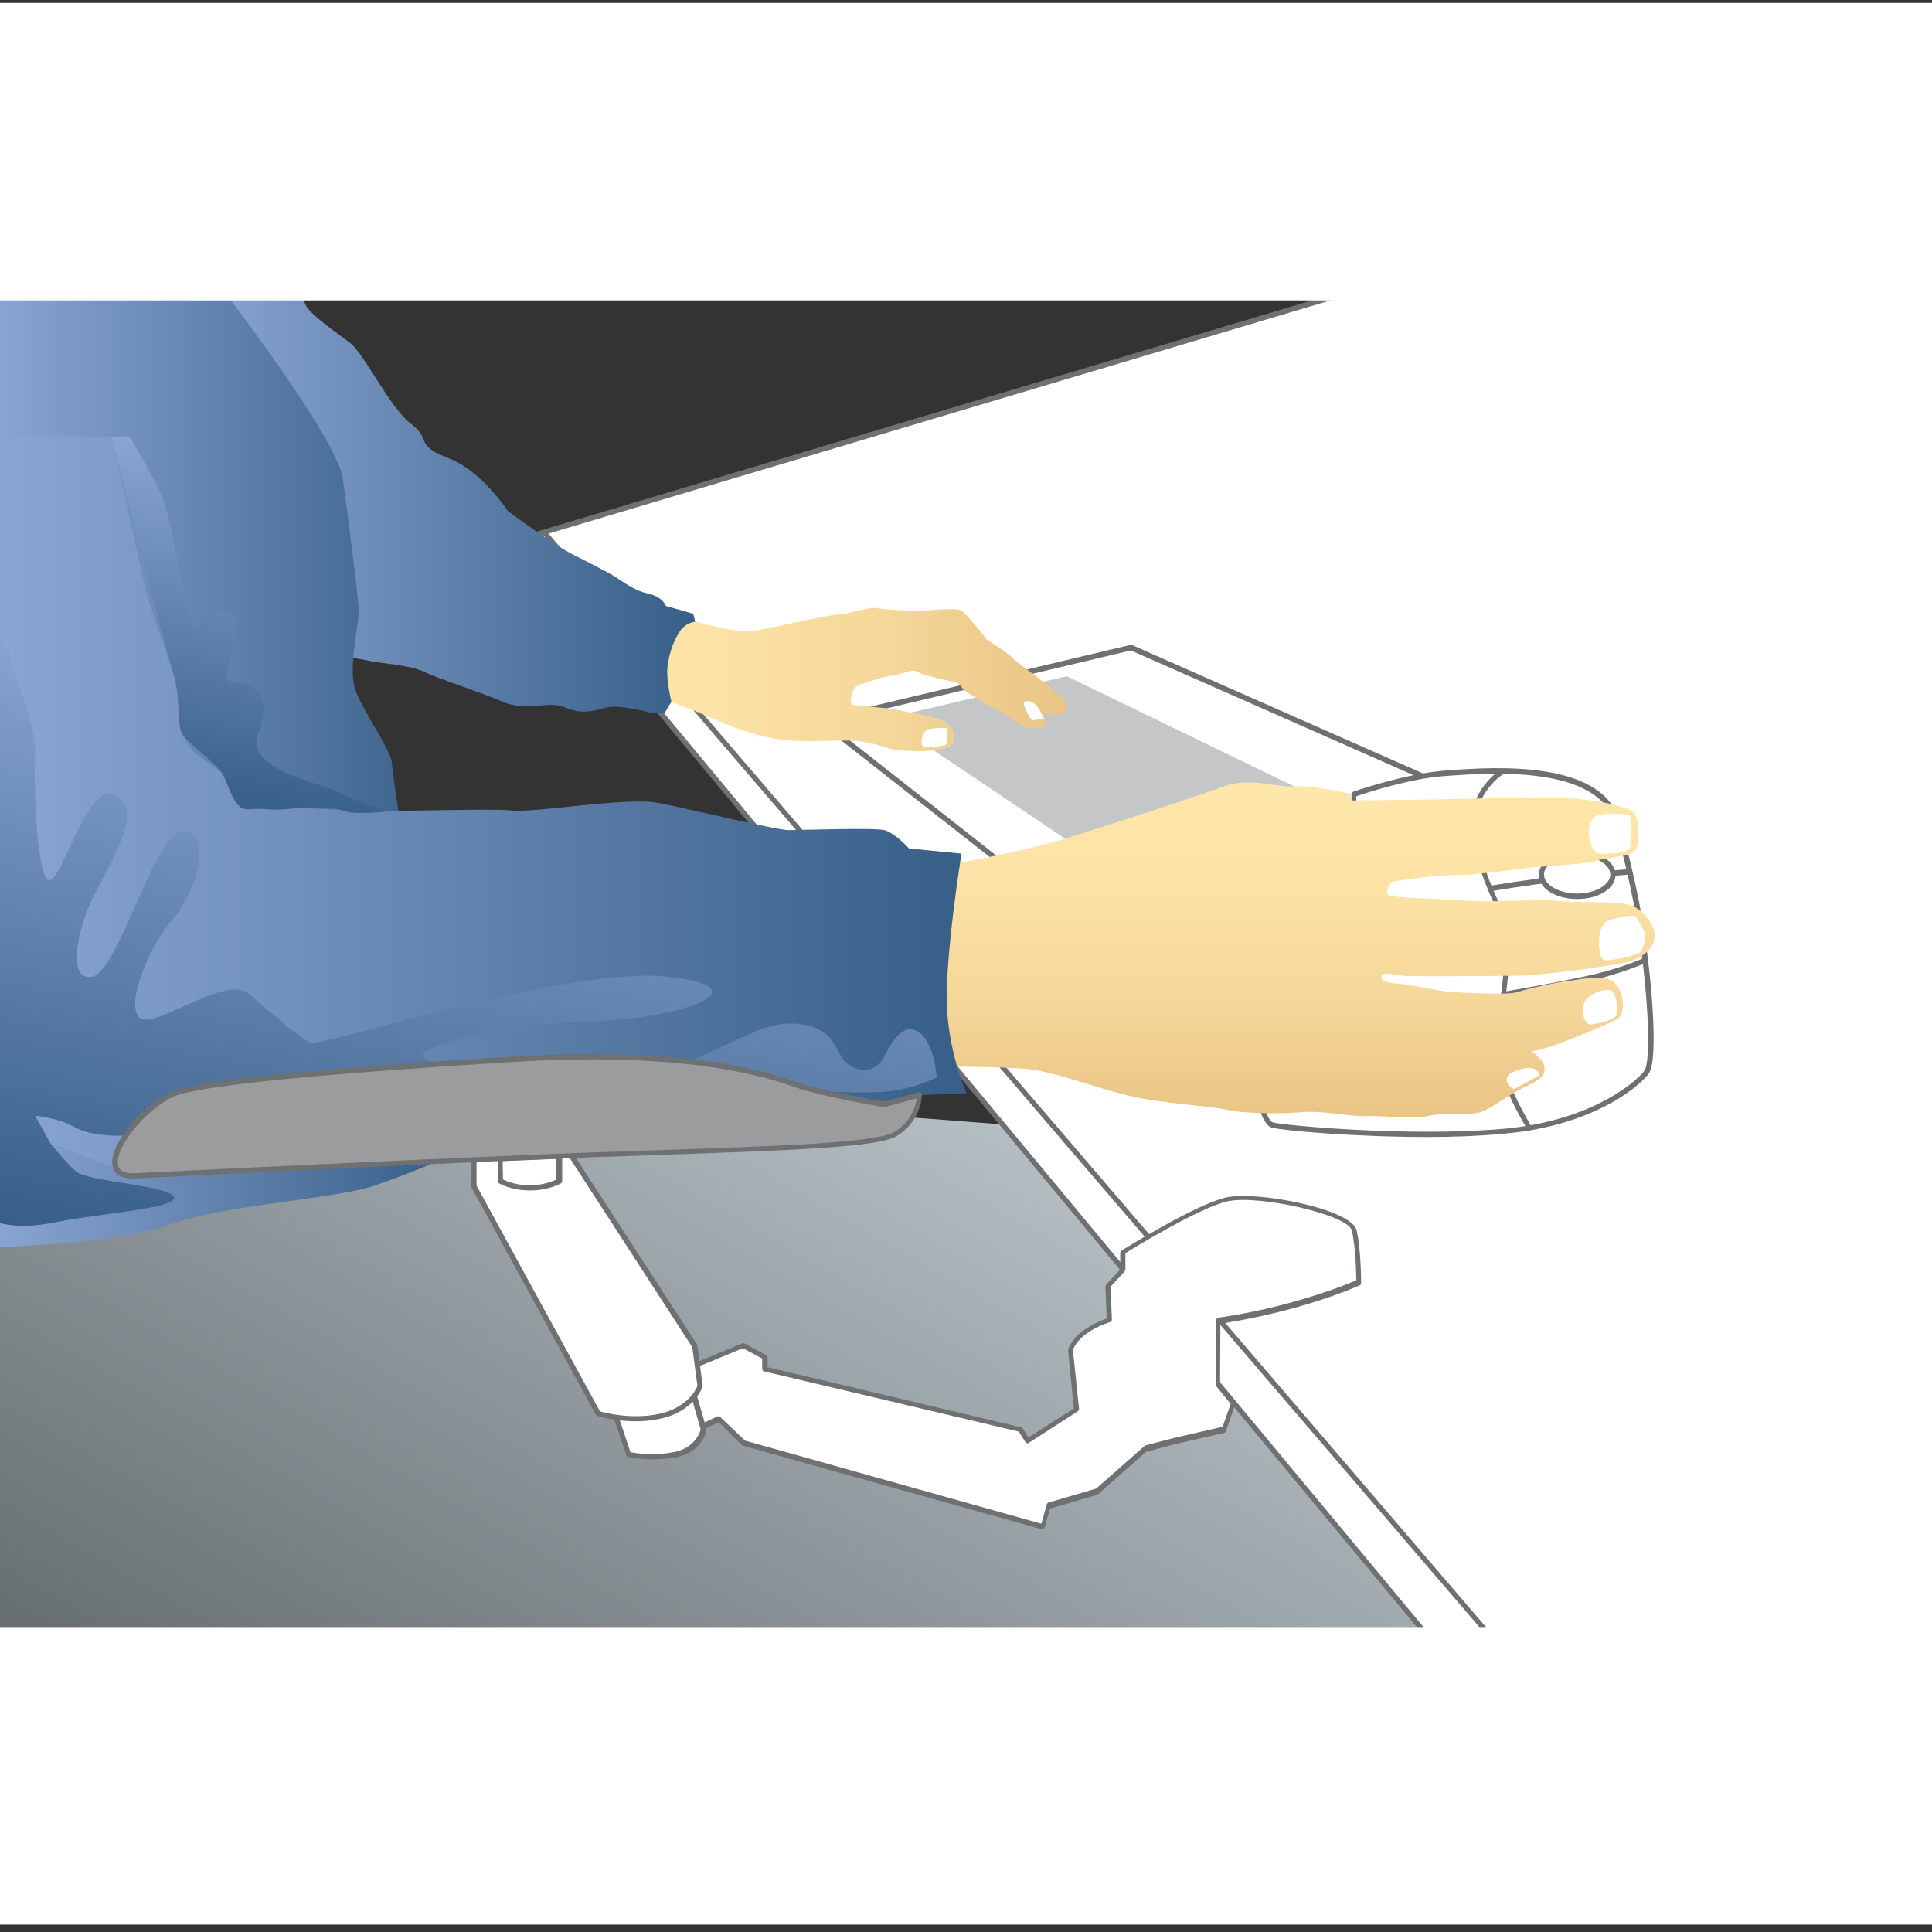<?xml version="1.0" encoding="UTF-8"?> <svg xmlns="http://www.w3.org/2000/svg" xmlns:xlink="http://www.w3.org/1999/xlink" version="1.1" id="Ebene_1" x="0px" y="0px" viewBox="0 0 600 600" style="enable-background:new 0 0 600 600;" xml:space="preserve"><rect x="0" y="0" width="600" height="600" fill="#333333" stroke="none"/> <style type="text/css"> .st0{fill:url(#SVGID_1_);} .st1{fill:#FFFFFF;} .st2{fill:#6F7072;} .st3{fill:#C5C6C8;} .st4{fill:url(#SVGID_00000172432277079656871270000009218818337729281435_);} .st5{fill:url(#SVGID_00000035492819301385516850000002182745296661422248_);} .st6{fill:url(#SVGID_00000055707732140834275090000006669532866184571575_);} .st7{fill:url(#SVGID_00000093138219686164085980000012035656757370574011_);} .st8{fill:url(#SVGID_00000039125700555594276060000005965355819731091081_);} .st9{fill:url(#SVGID_00000112628017463027533000000013038503997236437412_);} .st10{fill:#9B9C9E;} .st11{fill:url(#SVGID_00000099644718729151083700000013635260664288482729_);} </style> <g id="Ebene_9"> <linearGradient id="SVGID_1_" gradientUnits="userSpaceOnUse" x1="135.364" y1="12.777" x2="285.795" y2="273.332" gradientTransform="matrix(1 0 0 -1 0 600)"> <stop offset="0" style="stop-color:#666D71"></stop> <stop offset="1" style="stop-color:#B6C0C5"></stop> </linearGradient> <path class="st0" d="M443.1,507.8H-2.2V371.9c0,0,192.8-31.7,227-29.2c34.2,2.4,102.1,7.7,102.1,7.7L443.1,507.8z"></path> <g> <polygon class="st1" points="160.6,167.8 443.1,507.8 684.7,507.8 684.7,72.8 478.7,72.8 "></polygon> <path class="st2" d="M684.7,508.6H443.1c-0.2,0-0.5-0.1-0.6-0.3L160,168.3c-0.2-0.2-0.2-0.5-0.2-0.8c0.1-0.3,0.3-0.5,0.5-0.5 l318.2-94.9c0.1,0,0.2,0,0.2,0h205.9c0.4,0,0.8,0.4,0.8,0.8v435C685.5,508.3,685.1,508.6,684.7,508.6z M443.5,507h240.4V73.7h-205 L162,168.2L443.5,507z"></path> </g> <path class="st2" d="M323.2,278.4c-0.2,0-0.4-0.1-0.5-0.2L258,227.4c-0.2-0.2-0.3-0.4-0.3-0.6v-3.7c0-0.4,0.3-0.7,0.6-0.8l92.7-22 c0.2,0,0.4,0,0.5,0l106.5,47c0.3,0.1,0.5,0.5,0.5,0.8c0,0.4-0.3,0.6-0.6,0.7l-134.6,29.5C323.3,278.4,323.3,278.4,323.2,278.4z M259.3,226.3l64.1,50.4l131.8-28.8l-104-45.9l-91.9,21.8L259.3,226.3L259.3,226.3z"></path> <polygon class="st3" points="331.3,210 275.2,223.1 333.8,262.5 407,246.7 "></polygon> <path class="st2" d="M462.6,508.6c-0.2,0-0.5-0.1-0.6-0.3l-293.2-342c-0.3-0.3-0.3-0.9,0.1-1.1c0.3-0.3,0.9-0.3,1.1,0.1l293.2,342 c0.3,0.3,0.3,0.9-0.1,1.1C463,508.6,462.8,508.6,462.6,508.6z"></path> <linearGradient id="SVGID_00000143576048163136030110000010872181874342192021_" gradientUnits="userSpaceOnUse" x1="170.933" y1="391.168" x2="331.344" y2="391.168" gradientTransform="matrix(1 0 0 -1 0 600)"> <stop offset="0" style="stop-color:#FFE6AA"></stop> <stop offset="0.32" style="stop-color:#FCE2A5"></stop> <stop offset="0.671" style="stop-color:#F4D698"></stop> <stop offset="1" style="stop-color:#E9C485"></stop> </linearGradient> <path style="fill:url(#SVGID_00000143576048163136030110000010872181874342192021_);" d="M202.1,188.8c0,0,9.2,3.1,12.1,3.8 s14.8,4.2,20.2,3.3s20.6-4.6,25.5-5c4.9-0.4,10.2-2.6,12.6-2c2.4,0.5,10.8,0.8,13,0.8s11.1-1.1,13-0.1s8,9.1,8,9.1s6.1,3.8,7.5,5.2 s5.7,4.6,7.7,6.1s7.6,6.2,8.5,7.1c1,0.8,1.9,3,0,4.2s-6.6,0-6.6,0s2,2.8,1.1,3.9c-1,1.1-6,1.5-8.5-0.5c-2.6-2-5.4-3.9-7.7-4.9 c-2.3-0.9-6.6-3.9-8.4-5s-1.4-2.6-4.1-3.1s-9.8-2.2-11.3-3.1c-1.5-1-3.8,0.7-7.3,1.1c-3.5,0.4-9.2,2.6-10,2.8s-2.3,1-2.6,2.3 c-0.3,1.4-1.2,3.8,0.1,4.1c1.4,0.3,11,0.9,14,1.6c3,0.7,8.1,1.4,12.1,2.6s5.6,3.7,5.3,6.2c-0.3,2.6-2.3,3.3-5.8,3.7 s-8.3,0.3-11.5,0c-3.3-0.3-6.9-2.3-12.8-2.9c-5.8-0.5-17.5,0.8-25.6-0.7s-13-3.5-22.6-7.7s-23.9-8.3-28.3-9.2 c-4.5-0.9-18.6-7.6-18.6-7.6l17.8-20.5L202.1,188.8z"></path> <linearGradient id="SVGID_00000161633965538956494790000002929780088001033655_" gradientUnits="userSpaceOnUse" x1="60.2" y1="444.55" x2="215.9" y2="444.55" gradientTransform="matrix(1 0 0 -1 0 600)"> <stop offset="0" style="stop-color:#8AA5D1"></stop> <stop offset="1" style="stop-color:#375F88"></stop> </linearGradient> <path style="fill:url(#SVGID_00000161633965538956494790000002929780088001033655_);" d="M60.8,158.5c0,0,30.1,41,33.4,42.6 s17.1,3.3,20.3,4.1s12.6,1.2,17.1,3.4c4.5,2.2,16.7,6,24.4,9.3s14.2-0.5,19.5,1.8s8.9,1,13,0s14.2,1.8,14.2,1.8h3.7l2.1-3.6 c0,0-1.7-7.1-1.2-10.9s1.6-7.4,3.6-10.6c2-3.2,5-3.3,5-3.3l-0.6-2.5l-8.5-2.4c0,0-0.8-2.8-5.7-3.9c-4.9-1.1-8.1-4.2-11.8-6.2 s-8.4-4.4-11-5.7c-6-2.9-20.6-13.7-20.6-13.7s-8-12.5-18.6-16.5s-4.9-5.7-11.5-10.6c-6.5-4.9-14.6-22-19-25.2 c-4.3-3.3-12.9-9-13.9-12.2s-11.5-4.8-11.5-4.8h-23L60.8,158.5z"></path> <g> <path class="st1" d="M213.4,425.1l17.6-7.3l6.8,3.7v3.7l79.5,18.8l2.2,3.4l15.2-9.8l-1.9-18.4c0,0,0.8-3,4.6-5.7 c3.8-2.7,7.4-3.7,7.4-3.7l-0.4-10.6l4.6-5v-5.4c0,0,22.7-14.2,32.2-16.4c9.5-2.2,38.3,3.8,39.7,9.6c1.4,5.8,1.4,16.2,1.4,16.2 s-7.4,3.4-20.1,7c-12.7,3.5-23.4,4.9-23.4,4.9l-0.1,20.1l4.7,5.8l-2.8,8l-15.2,3.5l-9.2,2.4L341,463.2l-14.9,4.3l-1.9,6.8l-93-26 l-7.6-7.5l-8.7,4L213.4,425.1z"></path> <path class="st2" d="M324,475c-0.1,0-0.1,0-0.2,0l-93-26c-0.1,0-0.3-0.1-0.4-0.2l-7.2-7.1l-8.2,3.7c-0.2,0.1-0.5,0.1-0.8,0 c-0.2-0.1-0.4-0.4-0.4-0.6l-1.4-19.5c0-0.3,0.2-0.7,0.5-0.8l17.6-7.3c0.2-0.1,0.5-0.1,0.7,0l6.8,3.7c0.3,0.1,0.4,0.4,0.4,0.7v3 l78.8,18.7c0.2,0,0.4,0.2,0.5,0.4l1.7,2.7l14.1-9l-1.8-17.9c0-0.1,0-0.2,0-0.3c0-0.1,0.9-3.3,4.9-6.1c3-2.1,5.8-3.2,7.1-3.6 l-0.4-9.9c0-0.2,0.1-0.4,0.2-0.6l4.4-4.8v-5.1c0-0.3,0.1-0.5,0.4-0.7c0.9-0.6,22.9-14.3,32.4-16.5c9.3-2.2,39.1,3.5,40.6,10.2 c1.4,5.8,1.4,16,1.4,16.4c0,0.3-0.2,0.6-0.5,0.7c-0.1,0-7.6,3.5-20.3,7c-10.8,3-20.3,4.5-22.9,4.9l-0.1,19.1l4.5,5.5 c0.2,0.2,0.2,0.5,0.1,0.8l-2.8,8c-0.1,0.3-0.3,0.5-0.6,0.5l-15.2,3.5l-9,2.4l-15,13.2c-0.1,0.1-0.2,0.1-0.3,0.2l-14.5,4.2 l-1.8,6.3c-0.1,0.2-0.2,0.4-0.4,0.5C324.3,475,324.2,475,324,475z M231.4,447.4l92,25.8l1.7-6c0.1-0.3,0.3-0.5,0.6-0.6l14.7-4.3 l15-13.2c0.1-0.1,0.2-0.1,0.3-0.2l9.2-2.4l14.8-3.4l2.5-7.1l-4.4-5.4c-0.1-0.1-0.2-0.3-0.2-0.5l0.1-20.1c0-0.4,0.3-0.7,0.7-0.8 c0.1,0,10.8-1.4,23.3-4.9c10.7-3,17.7-5.9,19.5-6.7c0-2.2-0.2-10.6-1.4-15.5c-1.1-4.8-29-11.2-38.7-9c-8.6,2-28.6,14.2-31.6,16.1 v5c0,0.2-0.1,0.4-0.2,0.6l-4.4,4.8l0.4,10.2c0,0.4-0.2,0.7-0.6,0.8c0,0-3.6,1-7.2,3.5c-3.1,2.2-4.1,4.6-4.3,5.1l1.9,18.3 c0,0.3-0.1,0.6-0.4,0.8l-15.2,9.8c-0.2,0.1-0.4,0.2-0.6,0.1c-0.2,0-0.4-0.2-0.5-0.4l-2-3.2l-79.1-18.7c-0.4-0.1-0.6-0.4-0.6-0.8 v-3.2l-6-3.2l-16.7,6.9l1.2,17.8l7.6-3.5c0.3-0.1,0.7-0.1,0.9,0.2L231.4,447.4z"></path> </g> <g> <path class="st1" d="M190.6,437.9l4.6,13.8c0,0,7.1,1.6,14.6,0c7.6-1.6,8.7-7.9,8.7-7.9l-4.3-14.9L190.6,437.9z"></path> <path class="st2" d="M202.7,453.2c-4.3,0-7.4-0.7-7.6-0.7c-0.3-0.1-0.5-0.3-0.6-0.5l-4.6-13.8c-0.1-0.4,0.1-0.9,0.5-1l23.6-8.9 c0.2-0.1,0.4-0.1,0.7,0c0.2,0.1,0.4,0.3,0.4,0.5l4.3,14.9c0,0.1,0,0.2,0,0.4c0,0.3-1.3,6.8-9.3,8.5 C207.4,453,204.9,453.2,202.7,453.2z M195.8,451c1.6,0.3,7.6,1.2,13.8-0.1c6.3-1.4,7.8-6.1,8-7l-4-13.9l-22,8.4L195.8,451z"></path> </g> <g> <path class="st1" d="M175.3,355.7l40.5,62.4l1.6,12.4c0,0-2.6,7.3-12.6,9.4s-19.1-0.9-19.1-0.9l-38.5-70.4V359L175.3,355.7z"></path> <path class="st2" d="M197.5,441.4c-6.7,0-11.7-1.6-12-1.7c-0.2-0.1-0.4-0.2-0.5-0.4l-38.5-70.4c-0.1-0.1-0.1-0.3-0.1-0.4V359 c0-0.4,0.3-0.8,0.7-0.8l28.1-3.4c0.3,0,0.6,0.1,0.8,0.4l40.5,62.4c0.1,0.1,0.1,0.2,0.1,0.3l1.6,12.4c0,0.1,0,0.3,0,0.4 c-0.1,0.3-2.9,7.8-13.2,9.9C202.4,441.2,199.8,441.4,197.5,441.4z M186.3,438.3c1.6,0.5,9.8,2.6,18.4,0.8 c8.6-1.8,11.5-7.6,11.9-8.7l-1.6-12l-40.1-61.9l-26.9,3.2v8.5L186.3,438.3z"></path> </g> <linearGradient id="SVGID_00000094610329755635231050000009077291264440269737_" gradientUnits="userSpaceOnUse" x1="-2.3" y1="361.75" x2="139.422" y2="361.75" gradientTransform="matrix(1 0 0 -1 0 600)"> <stop offset="0" style="stop-color:#8AA5D1"></stop> <stop offset="1" style="stop-color:#375F88"></stop> </linearGradient> <path style="fill:url(#SVGID_00000094610329755635231050000009077291264440269737_);" d="M106.5,148.8c1.6,12.6,4.9,36.6,4.9,41.2 s-3.3,17.6-1.1,24.1s11.1,18.7,11.4,22.8s3.3,23.9,3.8,25.2c0.5,1.4,10.7,73.2,12.9,78.1c2.3,4.9,0,19.3,0,19.3s-11.3,5.1-22.7,8.9 s-47.2,6-62.9,11.9c-15.7,6-55.1,7.1-55.1,7.1V89.1h70.8C68.6,89.1,104.9,136.2,106.5,148.8z"></path> <g> <path class="st1" d="M420.4,248.7v-2c0,0,16.1-5.7,28.5-6.5s48-3.9,53.3,15.3s7.7,32.1,9.4,48.2c1.6,16.1,1.4,26.4,0,29.1 c-1.4,2.6-15.7,16.3-45,18.7c-29.2,2.4-67.3-1-71.3-2c-4.1-1-6.1-19.7-6.1-19.7L420.4,248.7z"></path> <path class="st2" d="M443.5,353.1c-22.9,0-45.1-2-48.5-2.9c-4.4-1.1-6.4-17.2-6.7-20.4c0-0.1,0-0.3,0.1-0.4l31.3-80.8v-1.9 c0-0.3,0.2-0.7,0.5-0.8c0.2-0.1,16.3-5.7,28.7-6.6l1.3-0.1c14.2-1,47.5-3.2,52.8,15.9c5.2,18.7,7.7,31.8,9.4,48.3 c1.6,15.5,1.5,26.5-0.1,29.6c-1.3,2.5-15.5,16.6-45.6,19.1C459.3,352.8,451.4,353.1,443.5,353.1z M389.9,329.8 c0.8,7.5,3.1,18.2,5.5,18.8c3.6,0.9,41.4,4.5,71.1,2c29.4-2.5,43.3-16.3,44.3-18.3c1.1-2,1.7-10.7-0.1-28.6 c-1.7-16.5-4.2-29.5-9.3-48.1c-4.9-17.9-38.5-15.6-51.2-14.7l-1.3,0.1c-10.9,0.7-24.8,5.3-27.7,6.3v1.5c0,0.1,0,0.2-0.1,0.3 L389.9,329.8z M420.4,248.7L420.4,248.7L420.4,248.7z"></path> </g> <path class="st2" d="M475,351.1c-0.3,0-0.5-0.1-0.7-0.4c-0.2-0.4-6.1-10.1-7-14.8c-1-5.1-2.5-17.1-1.3-25.9 c0.6-4.7,2.6-18.9,0.1-24.8c-0.4-0.9-0.8-1.9-1.4-3c-2.7-5.9-6.8-14.9-7.7-24.9c-1-12.2,9.2-18.4,9.3-18.5c0.4-0.2,0.9-0.1,1.1,0.3 c0.2,0.4,0.1,0.9-0.3,1.1c-0.1,0.1-9.5,5.8-8.6,17c0.8,9.7,4.9,18.5,7.5,24.3c0.5,1.2,1,2.2,1.4,3.1c2.4,5.7,1.2,17.4,0.1,25.6 c-1.2,8.6,0.3,20.4,1.3,25.4c0.9,4.5,6.8,14.2,6.8,14.3c0.2,0.4,0.1,0.9-0.3,1.1C475.3,351.1,475.2,351.1,475,351.1z"></path> <path class="st2" d="M467,309.6c-0.4,0-0.7-0.3-0.8-0.7c-0.1-0.4,0.2-0.9,0.7-0.9c0.2,0,21.6-3.7,30.1-5.9 c8.4-2.2,13.6-4.6,13.7-4.7c0.4-0.2,0.9,0,1.1,0.4s0,0.9-0.4,1.1c-0.2,0.1-5.5,2.5-14,4.8c-8.5,2.2-30,5.9-30.2,6 C467.1,309.6,467,309.6,467,309.6z"></path> <path class="st2" d="M462.8,276.7c-0.4,0-0.7-0.3-0.8-0.7c-0.1-0.4,0.2-0.9,0.7-0.9c0.1,0,10.2-1.8,22.7-3.2 c12.5-1.4,20.6-2,20.6-2c0.4,0,0.8,0.3,0.9,0.8c0,0.4-0.3,0.8-0.8,0.9c-0.1,0-8.1,0.6-20.6,2c-12.4,1.4-22.5,3.2-22.6,3.2 C462.9,276.7,462.9,276.7,462.8,276.7z"></path> <g> <path class="st1" d="M500.9,271.6c0,3.7-5,6.7-11.1,6.7s-11.1-3-11.1-6.7s5-6.7,11.1-6.7S500.9,267.9,500.9,271.6z"></path> <path class="st2" d="M489.8,279.2c-6.7,0-11.9-3.3-11.9-7.5s5.2-7.5,11.9-7.5c6.7,0,11.9,3.3,11.9,7.5 C501.7,275.9,496.5,279.2,489.8,279.2z M489.8,265.7c-5.6,0-10.3,2.7-10.3,5.9c0,3.2,4.7,5.9,10.3,5.9c5.6,0,10.3-2.7,10.3-5.9 C500.1,268.4,495.4,265.7,489.8,265.7z"></path> </g> <linearGradient id="SVGID_00000090268962606879244990000013837158868987894436_" gradientUnits="userSpaceOnUse" x1="402.05" y1="357.005" x2="402.05" y2="252.707" gradientTransform="matrix(1 0 0 -1 0 600)"> <stop offset="0" style="stop-color:#FFE6AA"></stop> <stop offset="0.32" style="stop-color:#FCE2A5"></stop> <stop offset="0.671" style="stop-color:#F4D698"></stop> <stop offset="1" style="stop-color:#E9C485"></stop> </linearGradient> <path style="fill:url(#SVGID_00000090268962606879244990000013837158868987894436_);" d="M290.3,269.4c0,0,25.6-4.5,39-8.5 c13.4-4.1,43.1-13.8,50.8-16.7s16.3,0.4,22,0s17.5,2.4,17.5,2.4v2c0,0,36.6-0.4,46-0.8s21.6,0,25.6,0.4c4.1,0.4,15.1,2.2,16.5,4.5 c1.4,2.2,2,11-0.8,12.2s-9.8,1.8-12,2.6c-2.2,0.8-15.9,1.6-18.3,1.8c-2.4,0.2-17.5,2.4-23.4,2.4s-20.3,1.6-21.2,2.4 c-0.8,0.8-1.6,3.1-0.8,3.9c0.8,0.8,20.5,1.4,25.8,1.8s21.6-0.6,27,0c5.5,0.6,17.9,0,22,1.2s7.9,6.1,7.9,9.6s-3.3,6.5-7.5,7.9 S477.5,303,472,303s-32.9,0.4-36.4,0s-5.9-1.3-6.5,0.2c-0.6,1.4,1.8,2.1,5.1,2.3c3.3,0.2,13,2.4,16.9,2.6s17.1,1,20.1,0 s12.2-3.1,16.1-3.5s11.6-2.6,14.6,1.2c3.1,3.9,2.2,9.2,0.8,10.4c-1.4,1.2-14.8,6.5-19.1,8.1c-4.3,1.6-7.9,2.2-7.9,2.2 s3.7,2.6,3.9,4.7c0.2,2,0.2,3.5-5.5,6.1s-11.8,7.7-15.1,8.3c-3.3,0.6-11.8,0-15.7,1s-14.8-0.2-19.5,0s-12.8-1.8-19.7-1.2 c-6.9,0.6-18.3,0.4-23.4-0.8c-5.1-1.2-19.5-1.8-30.1-4.3s-23-7.5-31.5-8.3s-28.9-0.8-28.9-0.8L290.3,269.4L290.3,269.4z"></path> <g> <path class="st1" d="M155.4,359.8v7c0,0,3.5,2.1,9.2,2.1s9.2-2.1,9.2-2.1V359L155.4,359.8z"></path> <path class="st2" d="M164.6,369.7c-5.9,0-9.4-2.1-9.6-2.2c-0.2-0.1-0.4-0.4-0.4-0.7v-7c0-0.4,0.3-0.8,0.8-0.8l18.3-0.8 c0.2,0,0.4,0.1,0.6,0.2c0.2,0.2,0.3,0.4,0.3,0.6v7.8c0,0.3-0.1,0.5-0.4,0.7C174,367.6,170.4,369.7,164.6,369.7z M156.2,366.3 c1,0.5,4,1.8,8.3,1.8s7.3-1.3,8.3-1.8v-6.4l-16.7,0.7L156.2,366.3L156.2,366.3z"></path> </g> <linearGradient id="SVGID_00000071528760009720730120000015699618915736605359_" gradientUnits="userSpaceOnUse" x1="-2.245" y1="351.031" x2="299.855" y2="351.031" gradientTransform="matrix(1 0 0 -1 0 600)"> <stop offset="0" style="stop-color:#8AA5D1"></stop> <stop offset="1" style="stop-color:#375F88"></stop> </linearGradient> <path style="fill:url(#SVGID_00000071528760009720730120000015699618915736605359_);" d="M34.7,135.5c0,0,9.5,44.1,11.1,49.8 c1.6,5.7,8.9,26,10.2,30.1s-0.4,8.1,0,10.6s1.6,4.1,3.3,6.5s11,7.3,11.8,10.2s0.4,0.4,10.2,4.9s23.2,3.3,25.2,4.1s45.6-0.8,52.5,0 s35.8-4.2,45.2-2.4s37,8.5,40.7,8.5s26.4-0.8,29.7,0c3.3,0.8,7.7,5.7,7.7,5.7l16.3,1.6c0,0-5.3,32.9-4.5,48s6.1,26.4,6.1,26.4 l-14.5,0.6c0,0-7.4,2.3-11.5,3.1c-4.1,0.8-22.4-2.8-26-2.8s-27.3,1.6-36.2,0S89.6,355,77,357.5s-37.4,5.3-41.5,4.9 s-15.1-6.5-19.5-6.9c-4.5-0.4-17.9-4.9-17.9-4.9V135.5H34.7z"></path> <linearGradient id="SVGID_00000076572071506077874350000001867123510493355402_" gradientUnits="userSpaceOnUse" x1="152.158" y1="381.183" x2="120.02" y2="198.916" gradientTransform="matrix(1 0 0 -1 0 600)"> <stop offset="0" style="stop-color:#8AA5D1"></stop> <stop offset="1" style="stop-color:#375F88"></stop> </linearGradient> <path style="fill:url(#SVGID_00000076572071506077874350000001867123510493355402_);" d="M-2.2,191.6c0,0,13.5,32.2,13.1,41.3 s0.2,37.4,4,40.3s11.8-30.7,20.8-26.4s-0.2,19-6.2,30.6c-6,11.7-8.7,28.1-0.5,25.8c8.1-2.3,19.5-46.2,28.2-45.1s4.3,17.9-3.8,27.7 s-14.6,27.1-9.8,30.4s26.6-13.6,33.6-7.6c7.1,6,15.7,13.6,19,15.2s79.7-23.7,110.6-20.5s6.8,12.9-24.5,14s-52.5,8.2-50.9,10.7 c1.7,2.5,28.1,14.1,59.1,8.3c31-5.8,42.3-19,55.9-18.4c13.6,0.5,13,9.8,16.8,12.5s8.7,3,11.4-2.3c2.7-5.3,6.1-10.7,10.8-7.5 c4.8,3.2,5.5,14,5.5,14s-8.2,4.3-18.7,4.6c-18.7,0.6-46.6-2.9-56.2-1.3c-15,2.6-91.6,5.2-102.4,4.5s-34.2,3.5-41.8,4.1 c-7.6,0.6-21.1,4.7-27.1,5.6s-15.7,1.1-21.2-1.9c-5.4-3.1-12.6-3.7-12.6-3.7l4.8,8.6c0,0,4.3,5.5,7.9,8.7s28.7,4.3,30.4,7.9 c1.6,3.6-23.9,5.2-36.9,7.9c-13,2.7-19.3-0.5-19.3-0.5L-2.2,191.6L-2.2,191.6z"></path> <g> <path class="st10" d="M41.4,365.2c0,0,64-3.2,122-5.7s106.8-2.8,114.4-7.2c7.6-4.4,7.6-12.3,7.6-12.3l-11,3c0,0-19-3.2-28.1-6.4 s-33.6-11-88.7-7.5s-91.3,6.7-102.5,10.2C44,342.7,26.5,365.2,41.4,365.2z"></path> <path class="st2" d="M41.4,366c-4.9,0-6.2-2.3-6.5-4.2c-1.1-7.1,11.6-20.8,20-23.4c10.4-3.2,43.1-6.5,102.7-10.2 c38.2-2.4,68.1,0.2,89,7.6c8.5,3,25.9,6,27.8,6.3l10.9-2.9c0.2-0.1,0.5,0,0.7,0.1s0.3,0.4,0.3,0.6c0,0.3-0.1,8.4-8,13 c-5.9,3.5-34.6,4.4-74.2,5.8c-13,0.4-26.4,0.9-40.6,1.5C106.1,362.7,42.1,366,41.4,366C41.5,366,41.5,366,41.4,366z M184,329 c-8.3,0-17,0.3-26.3,0.9c-59.5,3.7-92,7-102.3,10.1c-8.3,2.6-19.7,15.7-18.8,21.6c0.1,0.7,0.4,2.8,4.9,2.8c1.5-0.1,65-3.3,122-5.7 c14.2-0.6,27.6-1.1,40.6-1.5c37.9-1.3,67.9-2.3,73.5-5.6c5.5-3.2,6.8-8.3,7.1-10.5l-9.9,2.7c-0.1,0-0.2,0-0.3,0 c-0.8-0.1-19.2-3.2-28.3-6.4C230.4,331.8,209.6,329,184,329z"></path> </g> <linearGradient id="SVGID_00000067208006002904768080000006770011108997718420_" gradientUnits="userSpaceOnUse" x1="86.637" y1="456.367" x2="67.94" y2="350.329" gradientTransform="matrix(1 0 0 -1 0 600)"> <stop offset="0" style="stop-color:#8AA5D1"></stop> <stop offset="1" style="stop-color:#375F88"></stop> </linearGradient> <path style="fill:url(#SVGID_00000067208006002904768080000006770011108997718420_);" d="M53.7,208.6c2.3,6.8,1.3,16.2,2.7,19 c1.4,2.7,9.8,8.8,12.2,12c2.4,3.1,3.6,12.1,8.5,11.7c4.9-0.4,6.8,0.5,11.8,0s14.2-1.2,17.5,0.4c3.3,1.6,14.6,0.2,14.6,0.2 s-11-3-15.9-5.9c-4.9-2.8-29.5-6.9-24.9-18.3s-1.5-15.9-7.6-15.9s3.7-15.3,0.4-20.1c-3.3-4.7-10.6-0.7-12.2,3s-7.7-33.6-10.2-39.7 c-2.4-6.1-10.3-19.4-10.3-19.4h-5.7C34.7,135.5,51.4,201.8,53.7,208.6z"></path> <path class="st1" d="M506.1,253.2c0.7,0.7,0.9,8.7,0,10.2s-6.6,2-9.6,1.6s-5.2-10.5,0-11.8C501.6,252,506.1,253.2,506.1,253.2z"></path> <path class="st1" d="M508,284.8c0.7,0.8,2.6,4.3,2.9,5.3s-0.7,5-1.8,5.8c-1.1,0.8-9.5,2.8-11.1,2.2c-1.6-0.6-2.9-11.3,2.1-12.5 C505,284.4,507.3,284,508,284.8z"></path> <path class="st1" d="M502,315.3c-0.4,1.3-7.3,3.3-8.7,2.7c-1.4-0.5-3.1-5.8,0-8.3c3.1-2.4,6.5-2.7,7.5-1.8 C501.9,308.9,502.6,313.4,502,315.3z"></path> <path class="st1" d="M478.2,333.9c-0.8,0.5-6.1,3.3-7.6,4.1c-1.5,0.8-4.6-3.4-0.9-5C477.4,329.5,478.2,333.9,478.2,333.9z"></path> <path class="st1" d="M294.1,226.3c0.4,1,0,4.6-0.3,4.9c-0.3,0.3-4.8,1.1-6.6,0.9c-1.7-0.2-1.3-5.4,1.9-5.8 C292.3,225.9,293.9,226,294.1,226.3z"></path> <path class="st1" d="M324.4,223.5c0,0-1.5-0.2-2.5,0s-1.4,0.2-1.7-0.1c-0.3-0.3-3.1-5.1-2-5.5s2.6-0.1,3.8,1.3 C323.1,220.7,324.4,223.5,324.4,223.5z"></path> <rect x="-2.2" y="0.9" class="st1" width="686.1" height="92.4"></rect> <rect x="-2.2" y="505.3" class="st1" width="686.1" height="92.4"></rect> </g> </svg> 